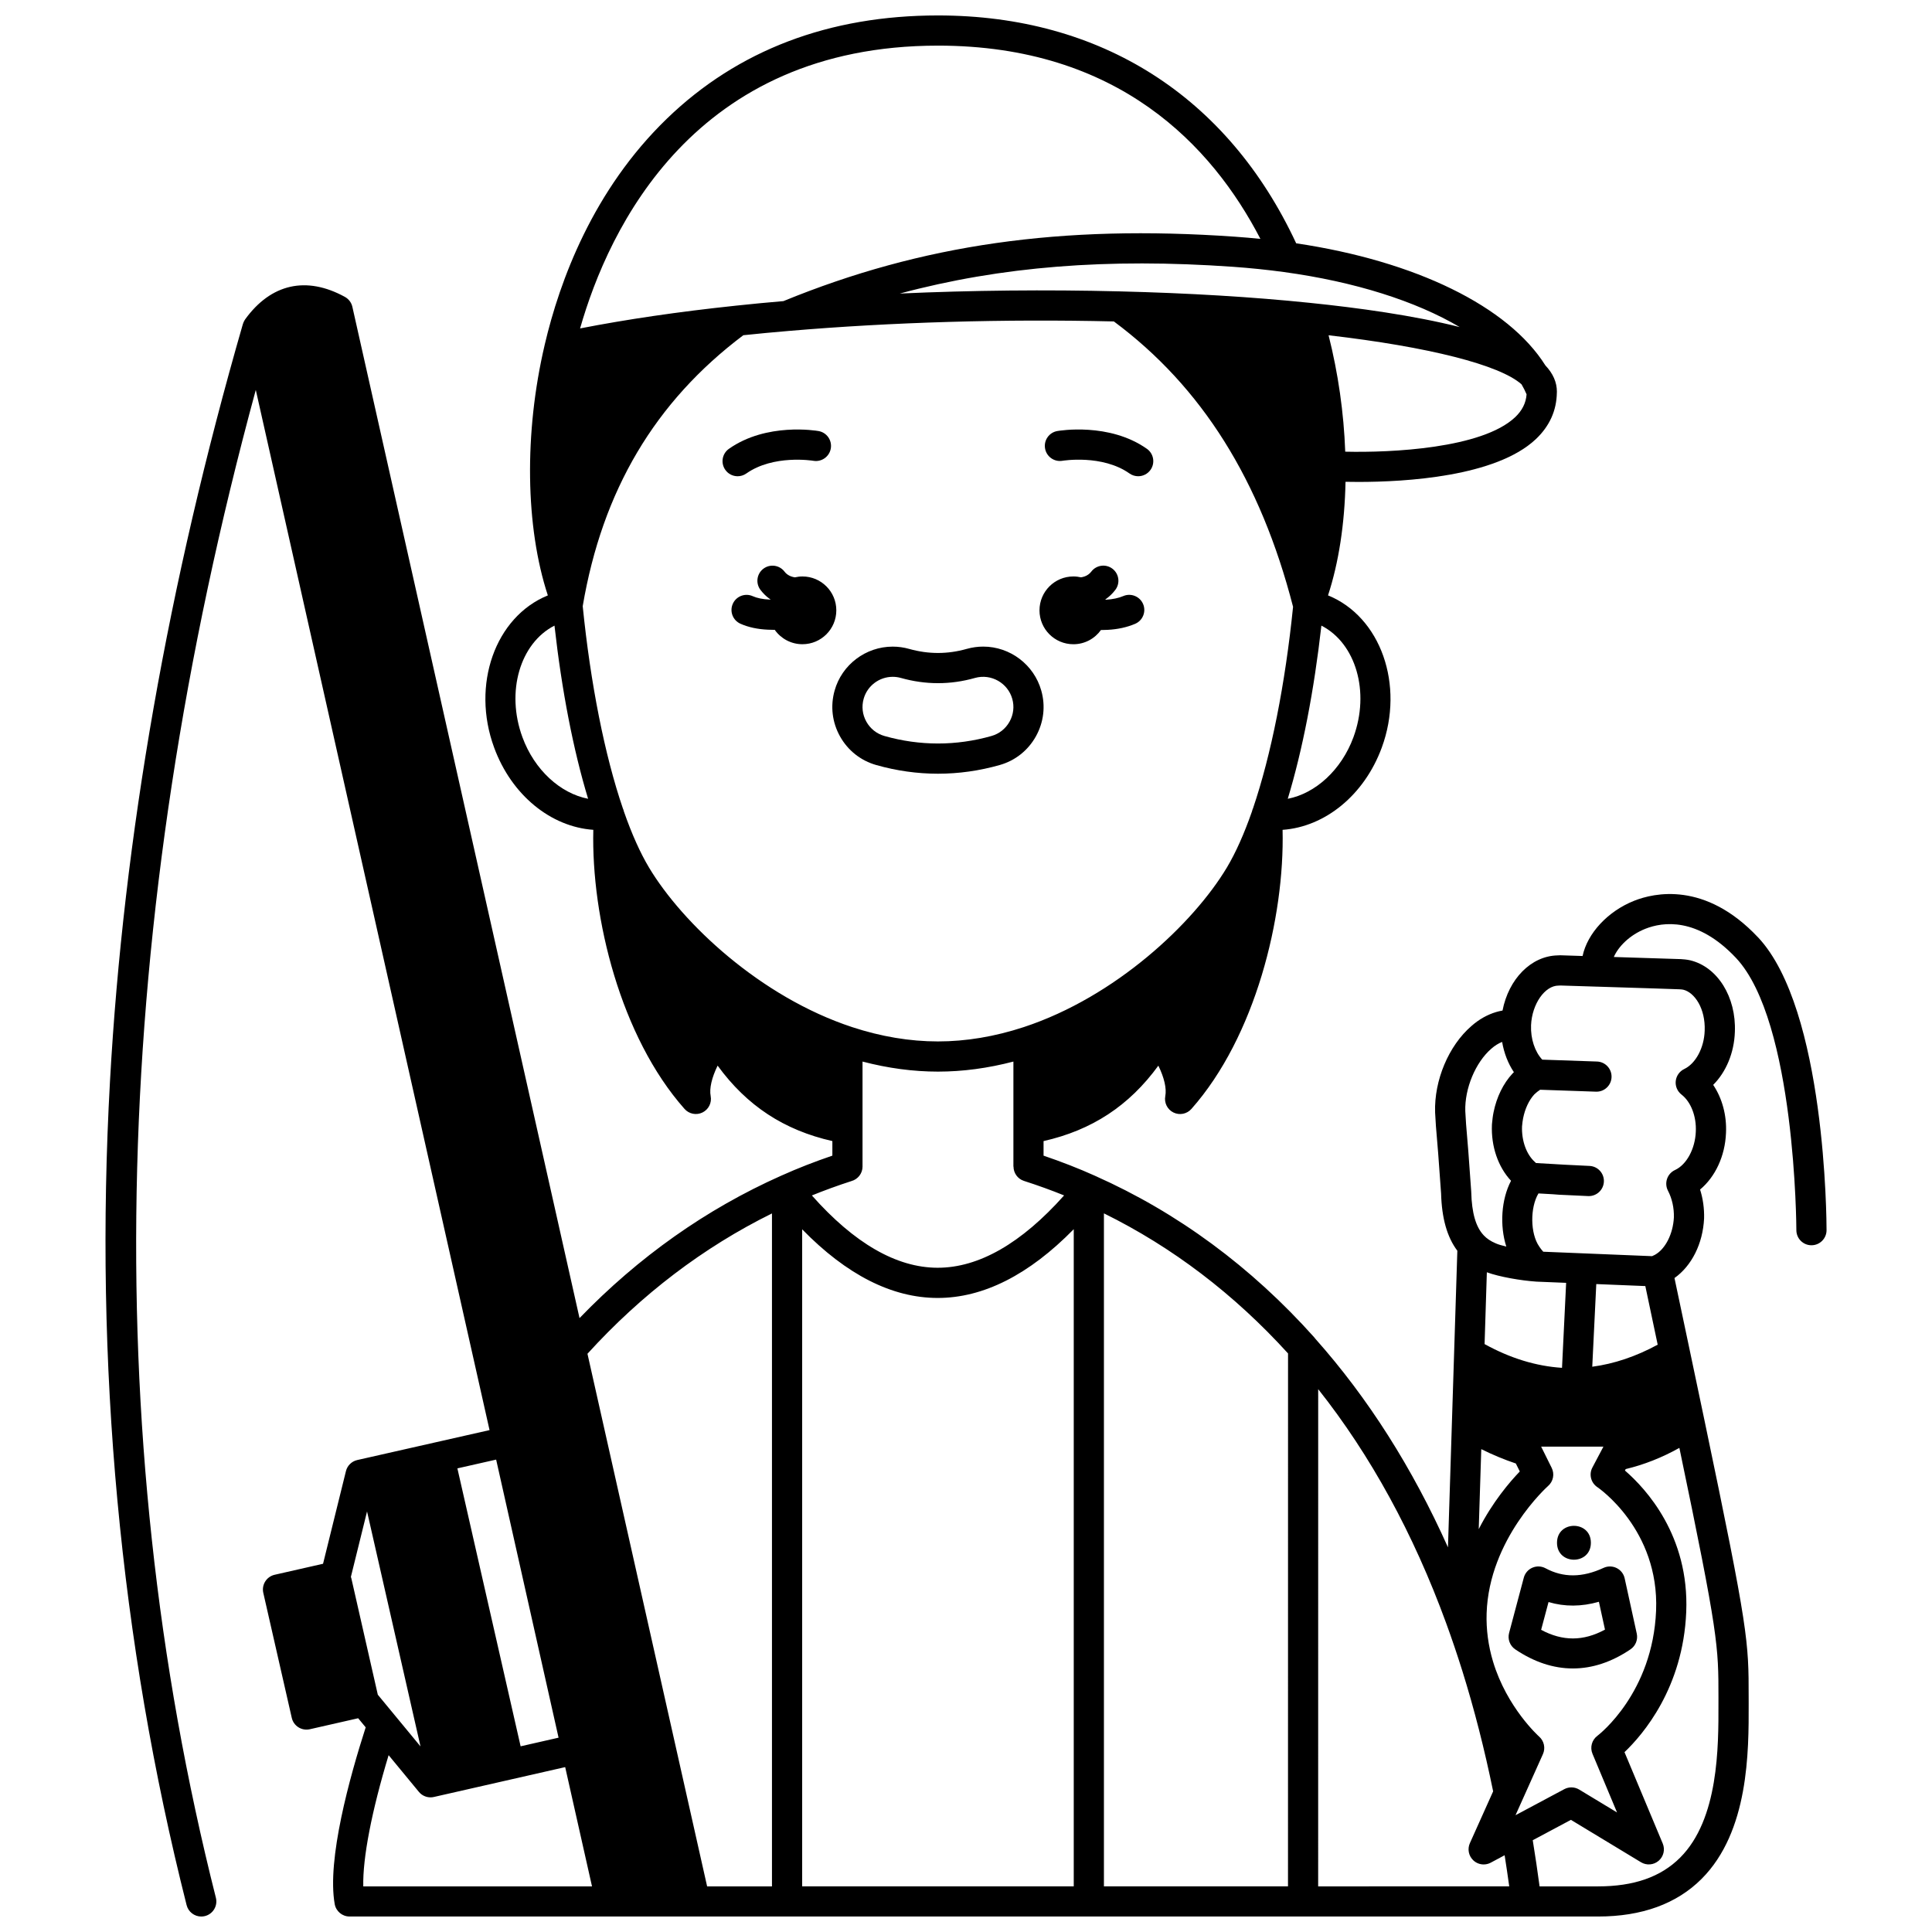 <?xml version="1.0" encoding="UTF-8"?>
<!-- Uploaded to: ICON Repo, www.iconrepo.com, Generator: ICON Repo Mixer Tools -->
<svg width="800px" height="800px" version="1.1" viewBox="144 144 512 512" xmlns="http://www.w3.org/2000/svg">
 <defs>
  <clipPath id="a">
   <path d="m171 148.09h458v503.81h-458z"/>
  </clipPath>
 </defs>
 <path d="m565.6 552.85c0 5.984-8.977 5.984-8.977 0 0-5.984 8.977-5.984 8.977 0"/>
 <path d="m428.46 314.73c3.016 0 5.676-1.492 7.305-3.773 0.07 0 0.145 0.004 0.215 0.004 0.531 0 1.066-0.016 1.594-0.047 2.684-0.145 5.125-0.684 7.254-1.598 2.031-0.871 2.969-3.223 2.102-5.25-0.871-2.027-3.223-2.969-5.25-2.102-1.25 0.535-2.82 0.867-4.555 0.965-0.051 0.004-0.098 0-0.145 0.004-0.012-0.035-0.023-0.066-0.035-0.102 0.082-0.059 0.164-0.102 0.246-0.164 0.887-0.645 1.688-1.43 2.379-2.34 1.34-1.758 1-4.266-0.758-5.606-1.758-1.34-4.266-1-5.606 0.758-0.223 0.293-0.457 0.527-0.77 0.754-0.594 0.445-1.293 0.66-1.957 0.766-0.648-0.148-1.324-0.234-2.016-0.234-4.969 0-8.988 4.019-8.988 8.988 0 4.957 4.019 8.977 8.984 8.977z"/>
 <path d="m356.66 296.77c-0.691 0-1.363 0.086-2.008 0.234-0.684-0.105-1.402-0.328-2.031-0.801-0.262-0.188-0.496-0.426-0.719-0.719-1.336-1.754-3.848-2.094-5.606-0.758-1.758 1.34-2.094 3.848-0.758 5.606 0.691 0.91 1.492 1.695 2.336 2.305 0.098 0.07 0.195 0.125 0.293 0.195-0.008 0.02-0.016 0.039-0.023 0.062-0.078-0.004-0.152 0-0.23-0.004-1.758-0.074-3.289-0.387-4.426-0.895-2.016-0.902-4.383 0-5.285 2.016-0.902 2.016 0 4.379 2.016 5.281 2.082 0.934 4.555 1.465 7.309 1.582 0.5 0.027 1.004 0.039 1.508 0.039 0.094 0 0.184-0.008 0.273-0.008 1.625 2.309 4.309 3.82 7.348 3.82 4.957 0 8.977-4.019 8.977-8.977 0.004-4.961-4.012-8.98-8.973-8.98z"/>
 <path d="m339.48 270.21c0.797 0 1.602-0.238 2.301-0.73 7.188-5.062 17.547-3.402 17.762-3.367 2.168 0.379 4.242-1.07 4.625-3.246 0.383-2.176-1.066-4.25-3.242-4.633-0.559-0.098-13.77-2.324-23.75 4.707-1.805 1.273-2.238 3.766-0.965 5.57 0.777 1.109 2.012 1.699 3.269 1.699z"/>
 <path d="m425.57 266.11c0.105-0.02 10.547-1.727 17.762 3.367 0.699 0.492 1.504 0.73 2.301 0.73 1.254 0 2.492-0.59 3.269-1.691 1.273-1.805 0.844-4.301-0.961-5.574-9.973-7.035-23.195-4.809-23.75-4.711-2.172 0.383-3.617 2.449-3.238 4.621 0.375 2.172 2.445 3.633 4.617 3.258z"/>
 <path d="m366.62 339.16c2.086 3.731 5.496 6.422 9.594 7.582 5.383 1.527 10.883 2.301 16.355 2.301 5.473 0 10.977-0.773 16.352-2.301 4.106-1.16 7.516-3.859 9.602-7.598 2.082-3.734 2.59-8.047 1.426-12.137-1.934-6.859-8.258-11.652-15.383-11.652-1.457 0-2.922 0.203-4.371 0.609-5.086 1.441-10.148 1.441-15.27 0-1.406-0.398-2.871-0.602-4.352-0.602-7.144 0-13.477 4.793-15.391 11.645-1.16 4.109-0.648 8.422 1.438 12.152zm6.262-9.98c0.957-3.422 4.121-5.816 7.695-5.816 0.742 0 1.469 0.102 2.176 0.301 6.551 1.844 13.137 1.84 19.617 0 4.336-1.219 8.719 1.383 9.887 5.519 0.582 2.043 0.328 4.195-0.715 6.062-1.043 1.871-2.746 3.223-4.801 3.801-9.34 2.652-19 2.652-28.348 0-2.051-0.578-3.754-1.926-4.797-3.793-1.043-1.863-1.297-4.019-0.715-6.074z"/>
 <path d="m577.76 576.93-3.207-14.656c-0.258-1.184-1.043-2.188-2.129-2.727-1.086-0.539-2.356-0.555-3.457-0.047-5.633 2.613-10.668 2.644-15.387 0.105-1.078-0.578-2.359-0.633-3.484-0.148-1.121 0.484-1.961 1.461-2.273 2.641l-3.898 14.656c-0.438 1.645 0.215 3.387 1.625 4.34 5 3.379 10.141 5.066 15.277 5.066 5.141 0 10.277-1.688 15.273-5.07 1.348-0.91 2.008-2.562 1.66-4.16zm-25.344-1.008 1.961-7.363c4.273 1.273 8.738 1.25 13.348-0.07l1.613 7.375c-5.723 3.106-11.199 3.125-16.922 0.059z"/>
 <g clip-path="url(#a)">
  <path d="m609.88 392.39c-14.023-14.914-27.598-11.742-32.785-9.688-7.059 2.797-12.43 8.676-13.695 14.648l-5.781-0.188c-0.027 0-0.109-0.004-0.141-0.004-0.184-0.008-0.418 0-0.703 0.031-7.055 0.152-12.969 6.273-14.59 14.617-0.57 0.102-1.129 0.223-1.668 0.387-2.363 0.699-4.586 1.957-6.566 3.707-6.035 5.203-9.906 14.395-9.633 22.871 0 0.035 0.004 0.074 0.004 0.109l0.215 3.574 0.598 7.238 0.766 10.566c0.18 6.598 1.594 11.59 4.309 15.199l-2.484 78.602c-9.43-21.062-21.176-39.566-35.059-55.176-0.074-0.105-0.164-0.199-0.246-0.301-0.035-0.043-0.059-0.09-0.098-0.133-16.719-18.711-36.254-33.117-58.059-42.816-0.023-0.012-0.047-0.027-0.074-0.039-4.356-1.957-8.852-3.707-13.637-5.336v-3.859c12.824-2.902 22.668-9.348 30.422-19.992 1.555 3.195 2.227 6.043 1.836 8.078-0.336 1.77 0.551 3.543 2.164 4.336 1.617 0.793 3.562 0.41 4.754-0.938 16.93-19.098 24.73-50.707 24.168-73.969 11.242-0.789 21.645-9.191 26.285-21.789 6.109-16.617-0.285-34.676-14.242-40.344 2.832-8.66 4.41-18.922 4.637-30.102 1 0.02 2.148 0.035 3.426 0.035 12.383 0 36.41-1.363 46.98-11.312 3.664-3.449 5.539-7.613 5.598-12.379 0.004-0.039 0.004-0.078 0.008-0.117 0-0.035 0.004-0.07 0.004-0.109 0-2.492-1.031-4.828-3.051-6.961-9.824-15.648-34.367-27.656-66.039-32.359-18.152-38.953-51.773-60.387-94.922-60.387-28.875 0-53.035 9.191-71.816 27.32-19.613 18.934-28.445 43.02-32.398 59.891-0.012 0.039-0.02 0.082-0.027 0.125-5.481 23.348-5.102 48.254 0.844 66.359-13.961 5.688-20.344 23.734-14.23 40.336 4.629 12.602 15.031 21.004 26.281 21.789-0.566 23.25 7.234 54.855 24.18 73.969 1.195 1.344 3.137 1.73 4.754 0.938 1.613-0.793 2.504-2.562 2.168-4.332-0.387-2.043 0.285-4.891 1.84-8.086 7.762 10.652 17.602 17.098 30.41 19.996v3.859c-4.731 1.613-9.176 3.344-13.469 5.277-0.047 0.02-0.094 0.035-0.141 0.059-0.004 0.004-0.008 0.004-0.012 0.004-19.82 8.832-37.738 21.512-53.383 37.715l-60.199-268c-0.25-1.117-0.969-2.074-1.977-2.629-10.219-5.613-19.605-3.5-26.438 5.949-0.02 0.027-0.031 0.062-0.055 0.094s-0.047 0.066-0.066 0.098c-0.027 0.047-0.051 0.094-0.078 0.141-0.035 0.062-0.07 0.121-0.102 0.188-0.055 0.105-0.105 0.207-0.148 0.312-0.031 0.074-0.055 0.156-0.082 0.234-0.031 0.09-0.07 0.18-0.098 0.273-19.758 68.504-31.598 135.96-35.188 200.5-4.18 75.086 2.652 148.57 20.305 218.41 0.457 1.812 2.086 3.019 3.875 3.019 0.324 0 0.652-0.039 0.984-0.121 2.141-0.539 3.438-2.715 2.898-4.856-31.363-124.08-27.789-258.44 10.574-399.59l61.949 275.66-14.16 3.203c-0.012 0.004-0.023 0-0.035 0.004-0.012 0.004-0.02 0.008-0.031 0.012l-20.836 4.715c-1.473 0.336-2.637 1.473-2.996 2.941l-6.066 24.547-12.82 2.914c-1.035 0.234-1.934 0.871-2.5 1.77-0.566 0.898-0.75 1.984-0.516 3.019l7.547 33.137c0.488 2.148 2.629 3.5 4.785 3.012l12.812-2.914 1.992 2.41c-4.238 13.168-10.305 35.039-8.211 46.832 0.336 1.91 2 3.301 3.938 3.301h69.238 0.012 0.008 22.293 0.012 0.008 239.3c11.594 0 20.824-3.359 27.438-9.98 12.543-12.57 12.496-33.758 12.469-46.418l-0.004-1.668c0-14.844 0-17.516-11.711-73.434-1.195-5.695-2.508-11.953-3.961-18.836l-3.984-18.867c4.547-3.223 7.512-9.074 7.844-15.77 0.07-2.66-0.293-5.266-1.062-7.684 4.019-3.344 6.617-8.852 6.867-14.953 0.234-4.711-1.02-9.266-3.394-12.781 3.414-3.41 5.562-8.492 5.746-14.043 0.375-9.242-4.574-17.211-11.812-18.965-0.883-0.203-1.797-0.285-2.457-0.32l-17.809-0.566c1.18-2.723 4.16-5.812 8.367-7.477 4.555-1.805 13.73-3.199 24.012 7.731 15.801 16.809 15.996 71.594 15.996 72.145 0 2.207 1.793 3.996 4 3.996s4-1.789 4-4c0-2.379-0.207-58.512-18.168-77.621zm-43.859 216.37 6.512 15.559-10.031-6.066c-1.207-0.73-2.711-0.77-3.953-0.105l-12.922 6.902 1.898-4.227v-0.004l0.035-0.074c0-0.004 0.004-0.004 0.004-0.008l5.332-11.883c0.715-1.598 0.305-3.481-1.008-4.641-0.086-0.074-8.551-7.66-12.227-19.91-1.254-4.176-1.824-8.465-1.691-12.746 0.633-19.738 16.148-33.633 16.297-33.766 1.367-1.195 1.758-3.16 0.949-4.785l-2.793-5.633h8.641c0.016 0 0.031 0.004 0.051 0.004 0.016 0 0.031-0.004 0.051-0.004h7.758l-2.926 5.539c-0.961 1.816-0.387 4.062 1.324 5.199 0.164 0.109 16.438 11.168 15.559 32.723-0.887 21.734-14.98 32.734-15.57 33.184-1.465 1.102-1.992 3.055-1.289 4.742zm-20.309-76.918 1.051 2.113c-2.668 2.769-7.195 8.062-10.883 15.281l0.672-21.199c3.031 1.508 6.094 2.777 9.16 3.805zm34.316-47.02 3.277 15.531c-5.762 3.133-11.57 5.082-17.34 5.844l1.066-21.906zm-22.078 21.668c-6.828-0.434-13.707-2.531-20.52-6.293l0.602-19.031c3.297 1.219 9.094 2.207 13.062 2.473 0.023 0 0.043 0 0.066 0.004 0.012 0 0.023 0.004 0.031 0.004l7.852 0.32zm-18.742-84.566c0.926-0.816 1.871-1.406 2.871-1.805 0.504 2.949 1.566 5.707 3.117 8.016-0.094 0.09-0.184 0.18-0.273 0.27-0.016 0.016-0.027 0.035-0.039 0.051-0.016 0.016-0.035 0.027-0.051 0.043-2.441 2.606-4.227 6.269-5.023 10.262-0.211 0.996-0.305 1.953-0.395 2.875l-0.023 0.23c-0.008 0.074-0.012 0.152-0.016 0.227-0.238 5.734 1.641 11.164 5.066 14.824-2.609 4.965-3.027 11.887-1.254 17.438-1.219-0.289-2.203-0.586-2.754-0.836-0.035-0.016-0.07-0.031-0.105-0.047-1.277-0.539-2.301-1.223-3.129-2.098-0.012-0.012-0.02-0.027-0.027-0.039-2.066-2.195-3.137-5.918-3.273-11.375 0-0.062-0.004-0.125-0.008-0.188l-0.773-10.695-0.594-7.188-0.207-3.43c-0.18-5.984 2.699-12.914 6.891-16.535zm-53.863 80.75-0.012 141.23h-48.781v-178.35c18.117 8.93 34.5 21.391 48.793 37.121zm-56.789-32.93v174.16h-71.973v-174.12c11.758 12.043 23.785 18.168 35.855 18.188h0.062c12.102 0 24.199-6.137 36.055-18.223zm-36.055 10.223h-0.047c-10.871-0.02-22.055-6.477-33.297-19.16 3.348-1.355 6.809-2.621 10.492-3.812 1.691-0.465 2.934-2.016 2.934-3.856 0-0.016-0.004-0.031-0.004-0.047v-27.766c6.719 1.758 13.426 2.664 19.992 2.664 6.57 0 13.273-0.902 19.992-2.664v27.824h0.027c0.004 1.684 1.062 3.25 2.754 3.797 3.734 1.203 7.258 2.477 10.656 3.852-11.352 12.727-22.602 19.168-33.5 19.168zm-51.512-247.13c4.082-0.426 8.098-0.809 11.953-1.129 27.418-2.344 57.207-3.211 86.246-2.523 23.289 17.309 38.84 42.059 47.488 75.625-2.07 20.422-5.82 39.312-10.613 53.406-0.117 0.262-0.215 0.535-0.277 0.824-2.082 5.965-4.328 10.984-6.68 14.91-8.832 14.723-29.438 34.219-53.801 42.242-7.664 2.519-15.312 3.797-22.742 3.797-7.43 0-15.078-1.277-22.742-3.797-24.363-8.023-44.969-27.523-53.801-42.242-2.352-3.926-4.598-8.941-6.68-14.902-0.059-0.293-0.16-0.57-0.281-0.84-4.805-14.07-8.57-33.051-10.633-53.566 5.207-30.656 19.137-54.16 42.562-71.805zm143.25-16.746c18.844 2.574 34.961 7.711 46.594 14.582-12.203-3.078-26.934-5.109-39.727-6.418-15.215-1.57-32.176-2.59-50.406-3.039-0.047-0.004-0.09-0.012-0.137-0.012-0.023 0-0.047 0.008-0.066 0.008-19.297-0.484-38.941-0.281-58.039 0.578 26.848-7.207 55.09-9.414 88.223-7.094 4.609 0.328 9.172 0.797 13.559 1.395zm18.438 123.28c-3.195 8.68-10.055 14.898-17.406 16.316 3.918-12.934 6.961-28.598 8.914-45.895 9.102 4.66 12.926 17.523 8.492 29.578zm-2.176-75.672c-0.371-10.293-1.871-20.793-4.414-30.852 26.523 3.074 45.352 7.848 51.141 13.008 0.512 0.875 0.957 1.762 1.332 2.644-0.164 2.305-1.164 4.305-3.055 6.086-8.758 8.246-32.793 9.41-45.004 9.113zm-107.93-107.61c47.773 0 72.641 26.504 85.449 51.215-2.238-0.227-4.504-0.422-6.781-0.582-46.008-3.223-82.934 2.047-119.62 17.074-4.059 0.344-8.285 0.746-12.578 1.203-0.051 0.004-0.098 0.012-0.145 0.016-0.043 0.008-0.09 0.008-0.133 0.016-14.961 1.582-28.723 3.602-41.035 6.004 7.586-26.586 30.281-74.945 94.84-74.945zm-110.12 183.28c-4.441-12.059-0.613-24.93 8.492-29.578 1.945 17.293 4.988 32.961 8.91 45.891-7.356-1.422-14.215-7.633-17.402-16.312zm66.129 126.2v178.34h-17.184l-31.711-141.15c14.305-15.727 30.723-28.211 48.895-37.188zm-66.609 141.22-12.742-56.004c-0.008-0.043-0.016-0.086-0.027-0.129l-3.988-17.523 10.27-2.324 16.543 73.691zm-40.699-62.238 14.168 62.27-11.316-13.707-7.019-30.875c-0.027-0.121-0.078-0.23-0.117-0.348zm5.715 64.586 8.023 9.727c0.77 0.934 1.906 1.453 3.086 1.453 0.293 0 0.59-0.031 0.887-0.102l3.418-0.777h0.012c0.004 0 0.008-0.004 0.012-0.004l31.355-7.133 7.109 31.609h-60.617c-0.176-7.512 2.215-19.906 6.715-34.773zm246.34 34.773 0.008-131.77c13.855 17.48 25.242 38.277 33.902 61.984 1.465 4.004 2.91 8.27 4.297 12.684 3.16 10.121 5.902 20.852 8.164 31.918l-6.164 13.73c-0.699 1.559-0.332 3.394 0.918 4.562 0.758 0.707 1.738 1.078 2.731 1.078 0.641 0 1.289-0.152 1.883-0.473l3.676-1.965c0.43 2.754 0.844 5.508 1.219 8.25zm106.08-48.387c0.023 11.418 0.066 30.531-10.133 40.75-5.125 5.137-12.25 7.637-21.777 7.637h-15.492c-0.547-4.066-1.148-8.148-1.812-12.23l10.117-5.402 18.574 11.238c1.48 0.895 3.371 0.734 4.68-0.395 1.309-1.129 1.746-2.977 1.078-4.57l-10.133-24.215c4.887-4.648 15.535-17.027 16.359-37.168 0.824-20.207-10.688-32.656-16.242-37.461l0.203-0.387c4.832-1.156 9.594-3.027 14.223-5.617 10.355 49.629 10.355 52.484 10.355 66.133zm-10.297-189.35c0.402 0.02 0.785 0.066 0.988 0.113 2.973 0.719 5.902 4.977 5.66 10.887-0.148 4.512-2.379 8.68-5.414 10.129-1.25 0.598-2.102 1.801-2.254 3.18-0.148 1.379 0.43 2.734 1.523 3.586 2.508 1.945 3.996 5.801 3.793 9.863-0.188 4.559-2.453 8.727-5.508 10.137-0.996 0.457-1.758 1.305-2.109 2.344-0.352 1.035-0.266 2.172 0.242 3.144 1.09 2.086 1.633 4.562 1.566 7.074-0.219 4.379-2.266 8.375-5.008 9.902-0.273 0.145-0.523 0.258-0.77 0.367l-28.844-1.18c-0.359-0.406-0.754-0.902-0.969-1.238-0.027-0.047-0.059-0.094-0.09-0.137-2.398-3.414-2.461-10.316-0.207-14.07l3.797 0.215 1.551 0.117c0.055 0.004 0.109 0.008 0.164 0.012l7.633 0.355c0.066 0.004 0.133 0.004 0.199 0.004 2.117 0 3.887-1.664 3.992-3.805 0.109-2.207-1.594-4.082-3.797-4.188l-6.594-0.324-2.555-0.148c-0.016 0-0.027 0.004-0.039 0-0.012 0-0.023-0.004-0.039-0.008l-4.953-0.281c-0.066-0.059-0.137-0.121-0.207-0.191-0.039-0.039-0.082-0.078-0.125-0.117-2.223-2-3.512-5.586-3.383-9.383l0.012-0.113c0.07-0.738 0.141-1.438 0.27-2.047 0.512-2.566 1.566-4.812 2.973-6.344 0.48-0.477 1.008-0.875 1.547-1.234l14.789 0.512c0.047 0 0.094 0.004 0.141 0.004 2.144 0 3.918-1.699 3.992-3.859 0.074-2.207-1.652-4.059-3.859-4.133l-14.504-0.5c-1.965-2.106-3.106-5.523-2.969-9.07v-0.062c0.25-5.609 3.644-10.492 7.293-10.492h0.035c0.152-0.004 0.305-0.008 0.457-0.023l9.359 0.293c0.047 0 0.09 0.012 0.133 0.012 0.023 0 0.047-0.008 0.07-0.008l15.629 0.492z"/>
 </g>
</svg>